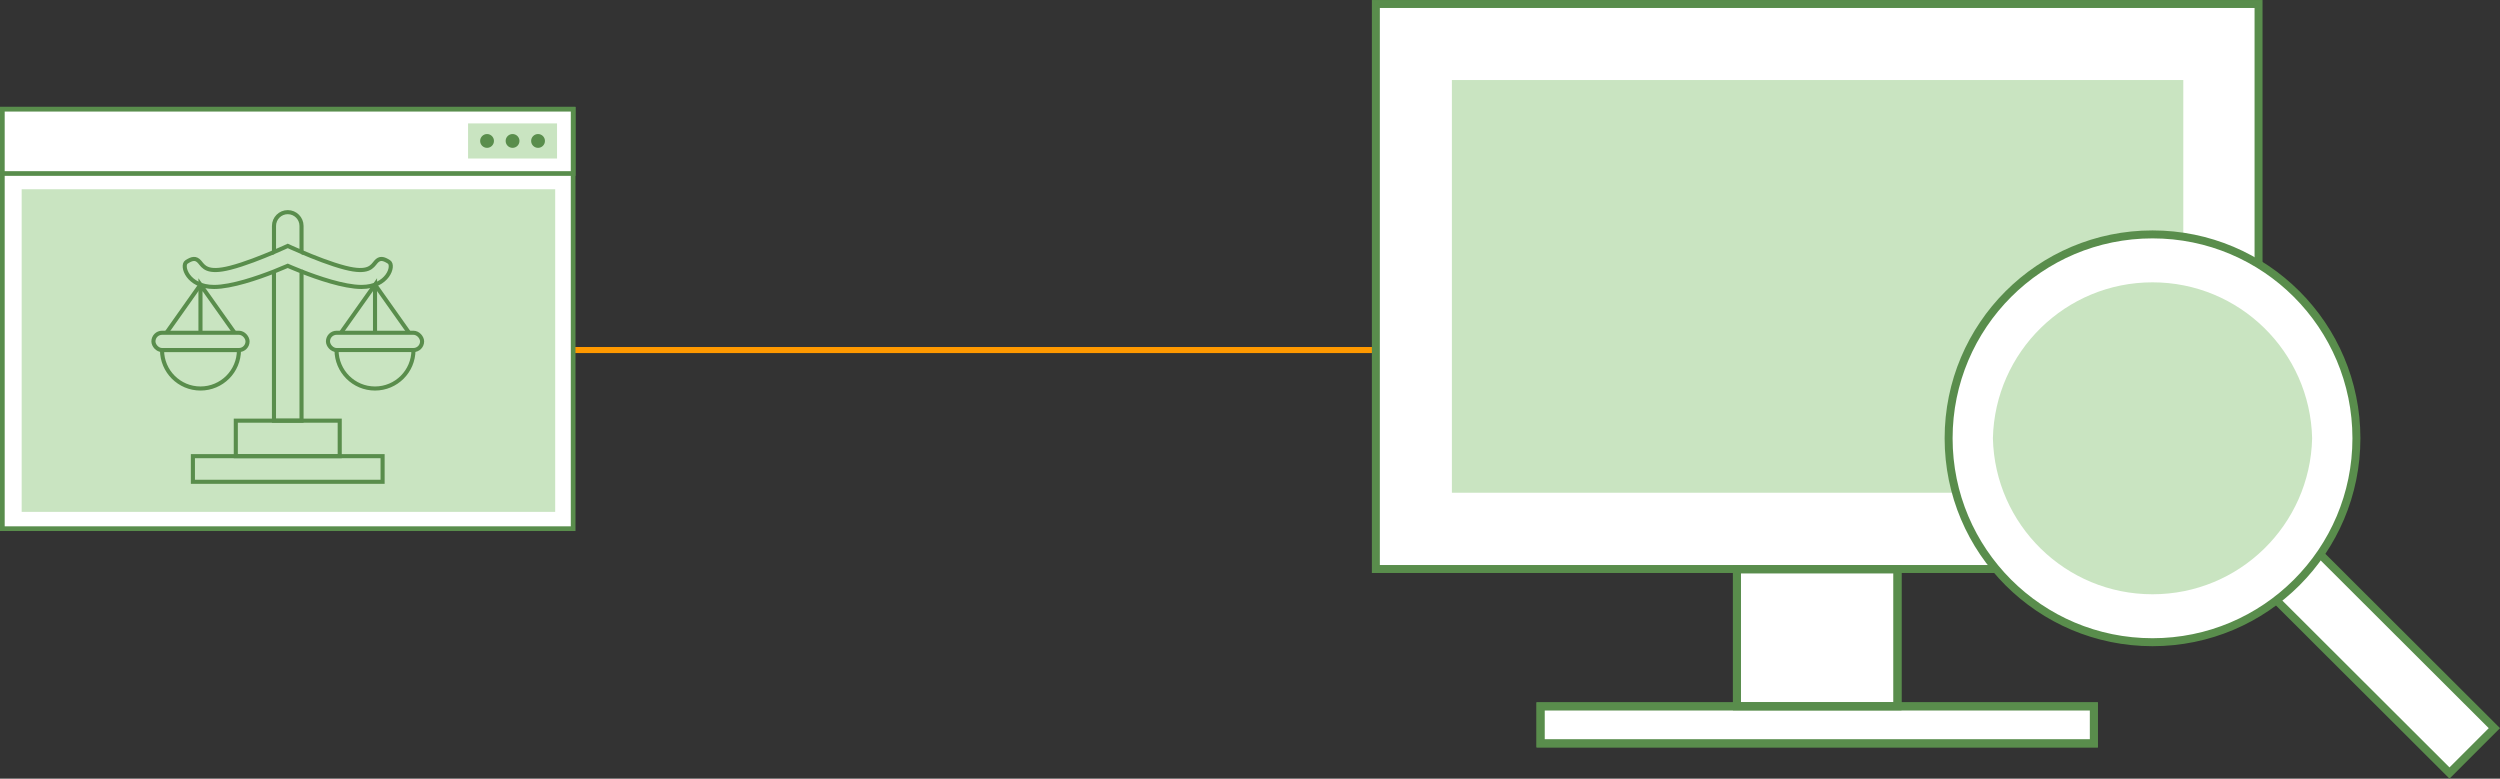 <?xml version="1.0" encoding="UTF-8"?>
<svg id="Layer_1" data-name="Layer 1" xmlns="http://www.w3.org/2000/svg" viewBox="0 0 1013.35 315.62">
  <rect x="0" y="0" width="1013.35" height="315.62" fill="#333333" stroke="none"/>
  <defs>
    <style>
      .cls-1 {
        stroke-width: 1.9px;
      }

      .cls-1, .cls-2, .cls-3, .cls-4 {
        stroke: #598d4c;
        stroke-miterlimit: 10;
      }

      .cls-1, .cls-4 {
        fill: #fff;
      }

      .cls-2 {
        stroke-width: 1.66px;
      }

      .cls-2, .cls-3, .cls-5 {
        fill: none;
      }

      .cls-3, .cls-4 {
        stroke-width: 3.23px;
      }

      .cls-6 {
        fill: #598d4c;
      }

      .cls-7 {
        fill: #c9e4c1;
      }

      .cls-5 {
        stroke: #f90;
        stroke-linecap: round;
        stroke-linejoin: round;
        stroke-width: 2.47px;
      }
    </style>
  </defs>
  <g>
    <line class="cls-5" x1="571.39" y1="141.89" x2="231.05" y2="141.89"/>
    <g>
      <g>
        <rect class="cls-1" x=".95" y="44.27" width="231.37" height="170.02"/>
        <rect class="cls-1" x=".95" y="44.27" width="231.37" height="26.06"/>
        <rect class="cls-7" x="189.72" y="50.02" width="36.07" height="14.23"/>
        <g>
          <circle class="cls-6" cx="197.42" cy="57.13" r="2.8"/>
          <circle class="cls-6" cx="207.76" cy="57.13" r="2.8"/>
          <circle class="cls-6" cx="218.09" cy="57.13" r="2.8"/>
        </g>
      </g>
      <rect class="cls-7" x="8.78" y="76.71" width="216.26" height="130.77"/>
    </g>
    <g>
      <rect class="cls-2" x="78.19" y="184.9" width="76.89" height="10.39"/>
      <rect class="cls-2" x="95.58" y="170.51" width="42.12" height="14.39"/>
      <polyline class="cls-2" points="81.26 134.88 81.26 115.39 95.08 134.88"/>
      <line class="cls-2" x1="81.26" y1="115.39" x2="67.48" y2="134.88"/>
      <rect class="cls-2" x="62.19" y="134.88" width="38.15" height="7.01" rx="3.51" ry="3.51"/>
      <path class="cls-2" d="m65.68,141.89c0,8.61,6.98,15.59,15.59,15.59s15.59-6.98,15.59-15.59"/>
      <g>
        <path class="cls-2" d="m111.05,110.05v60.47h11.17v-60.47c-3.36-1.32-5.58-2.31-5.58-2.31l-5.58,2.31c-6.48,2.54-17.19,6.26-24.29,6.26-10.78,0-13.38-8.7-11.17-10.13,2.21-1.43,3.77-1.82,5.33,0,1.56,1.82,2.86,4.81,12.47,2.34,5.7-1.46,12.82-4.3,17.66-6.37"/>
        <path class="cls-2" d="m122.22,102.15v-10.58c0-3.08-2.5-5.58-5.58-5.58s-5.58,2.5-5.58,5.58v10.58c3.33-1.42,5.58-2.47,5.58-2.47,0,0,2.26,1.06,5.58,2.47Z"/>
        <path class="cls-2" d="m122.22,110.05c6.48,2.54,17.19,6.26,24.29,6.26,10.78,0,13.38-8.7,11.17-10.13-2.21-1.43-3.77-1.82-5.33,0-1.56,1.82-2.86,4.81-12.47,2.34-5.7-1.46-12.82-4.3-17.66-6.37"/>
      </g>
      <polyline class="cls-2" points="152.01 134.88 152.01 115.39 138.2 134.88"/>
      <line class="cls-2" x1="152.01" y1="115.39" x2="165.8" y2="134.88"/>
      <rect class="cls-2" x="132.93" y="134.88" width="38.15" height="7.01" rx="3.51" ry="3.51" transform="translate(304.02 276.77) rotate(180)"/>
      <path class="cls-2" d="m167.59,141.89c0,8.61-6.98,15.59-15.59,15.59-8.61,0-15.59-6.98-15.59-15.59"/>
    </g>
  </g>
  <rect class="cls-4" x="704.04" y="230.75" width="65.09" height="55.55"/>
  <rect class="cls-4" x="557.69" y="1.62" width="357.79" height="229.02"/>
  <rect class="cls-7" x="588.51" y="32.44" width="296.47" height="167.29"/>
  <rect class="cls-4" x="624.43" y="286.3" width="224.31" height="15.04"/>
  <rect class="cls-3" x="624.43" y="286.3" width="224.31" height="15.04"/>
  <rect class="cls-3" x="704.04" y="230.75" width="65.09" height="55.55"/>
  <g>
    <polyline class="cls-4" points="940.68 224.9 1011.07 295.15 992.88 313.34 922.49 243.09"/>
    <path class="cls-4" d="m872.5,260.31h0c-45.65,0-82.65-37-82.65-82.65s37-82.65,82.65-82.65,82.65,37,82.65,82.65-37,82.65-82.65,82.65Z"/>
    <path class="cls-7" d="m937.2,177.66h0c-.81-35.05-29.45-63.22-64.7-63.22s-63.89,28.17-64.7,63.22h0c.81,35.05,29.45,63.22,64.7,63.22s63.89-28.17,64.7-63.22h0Z"/>
  </g>
</svg>